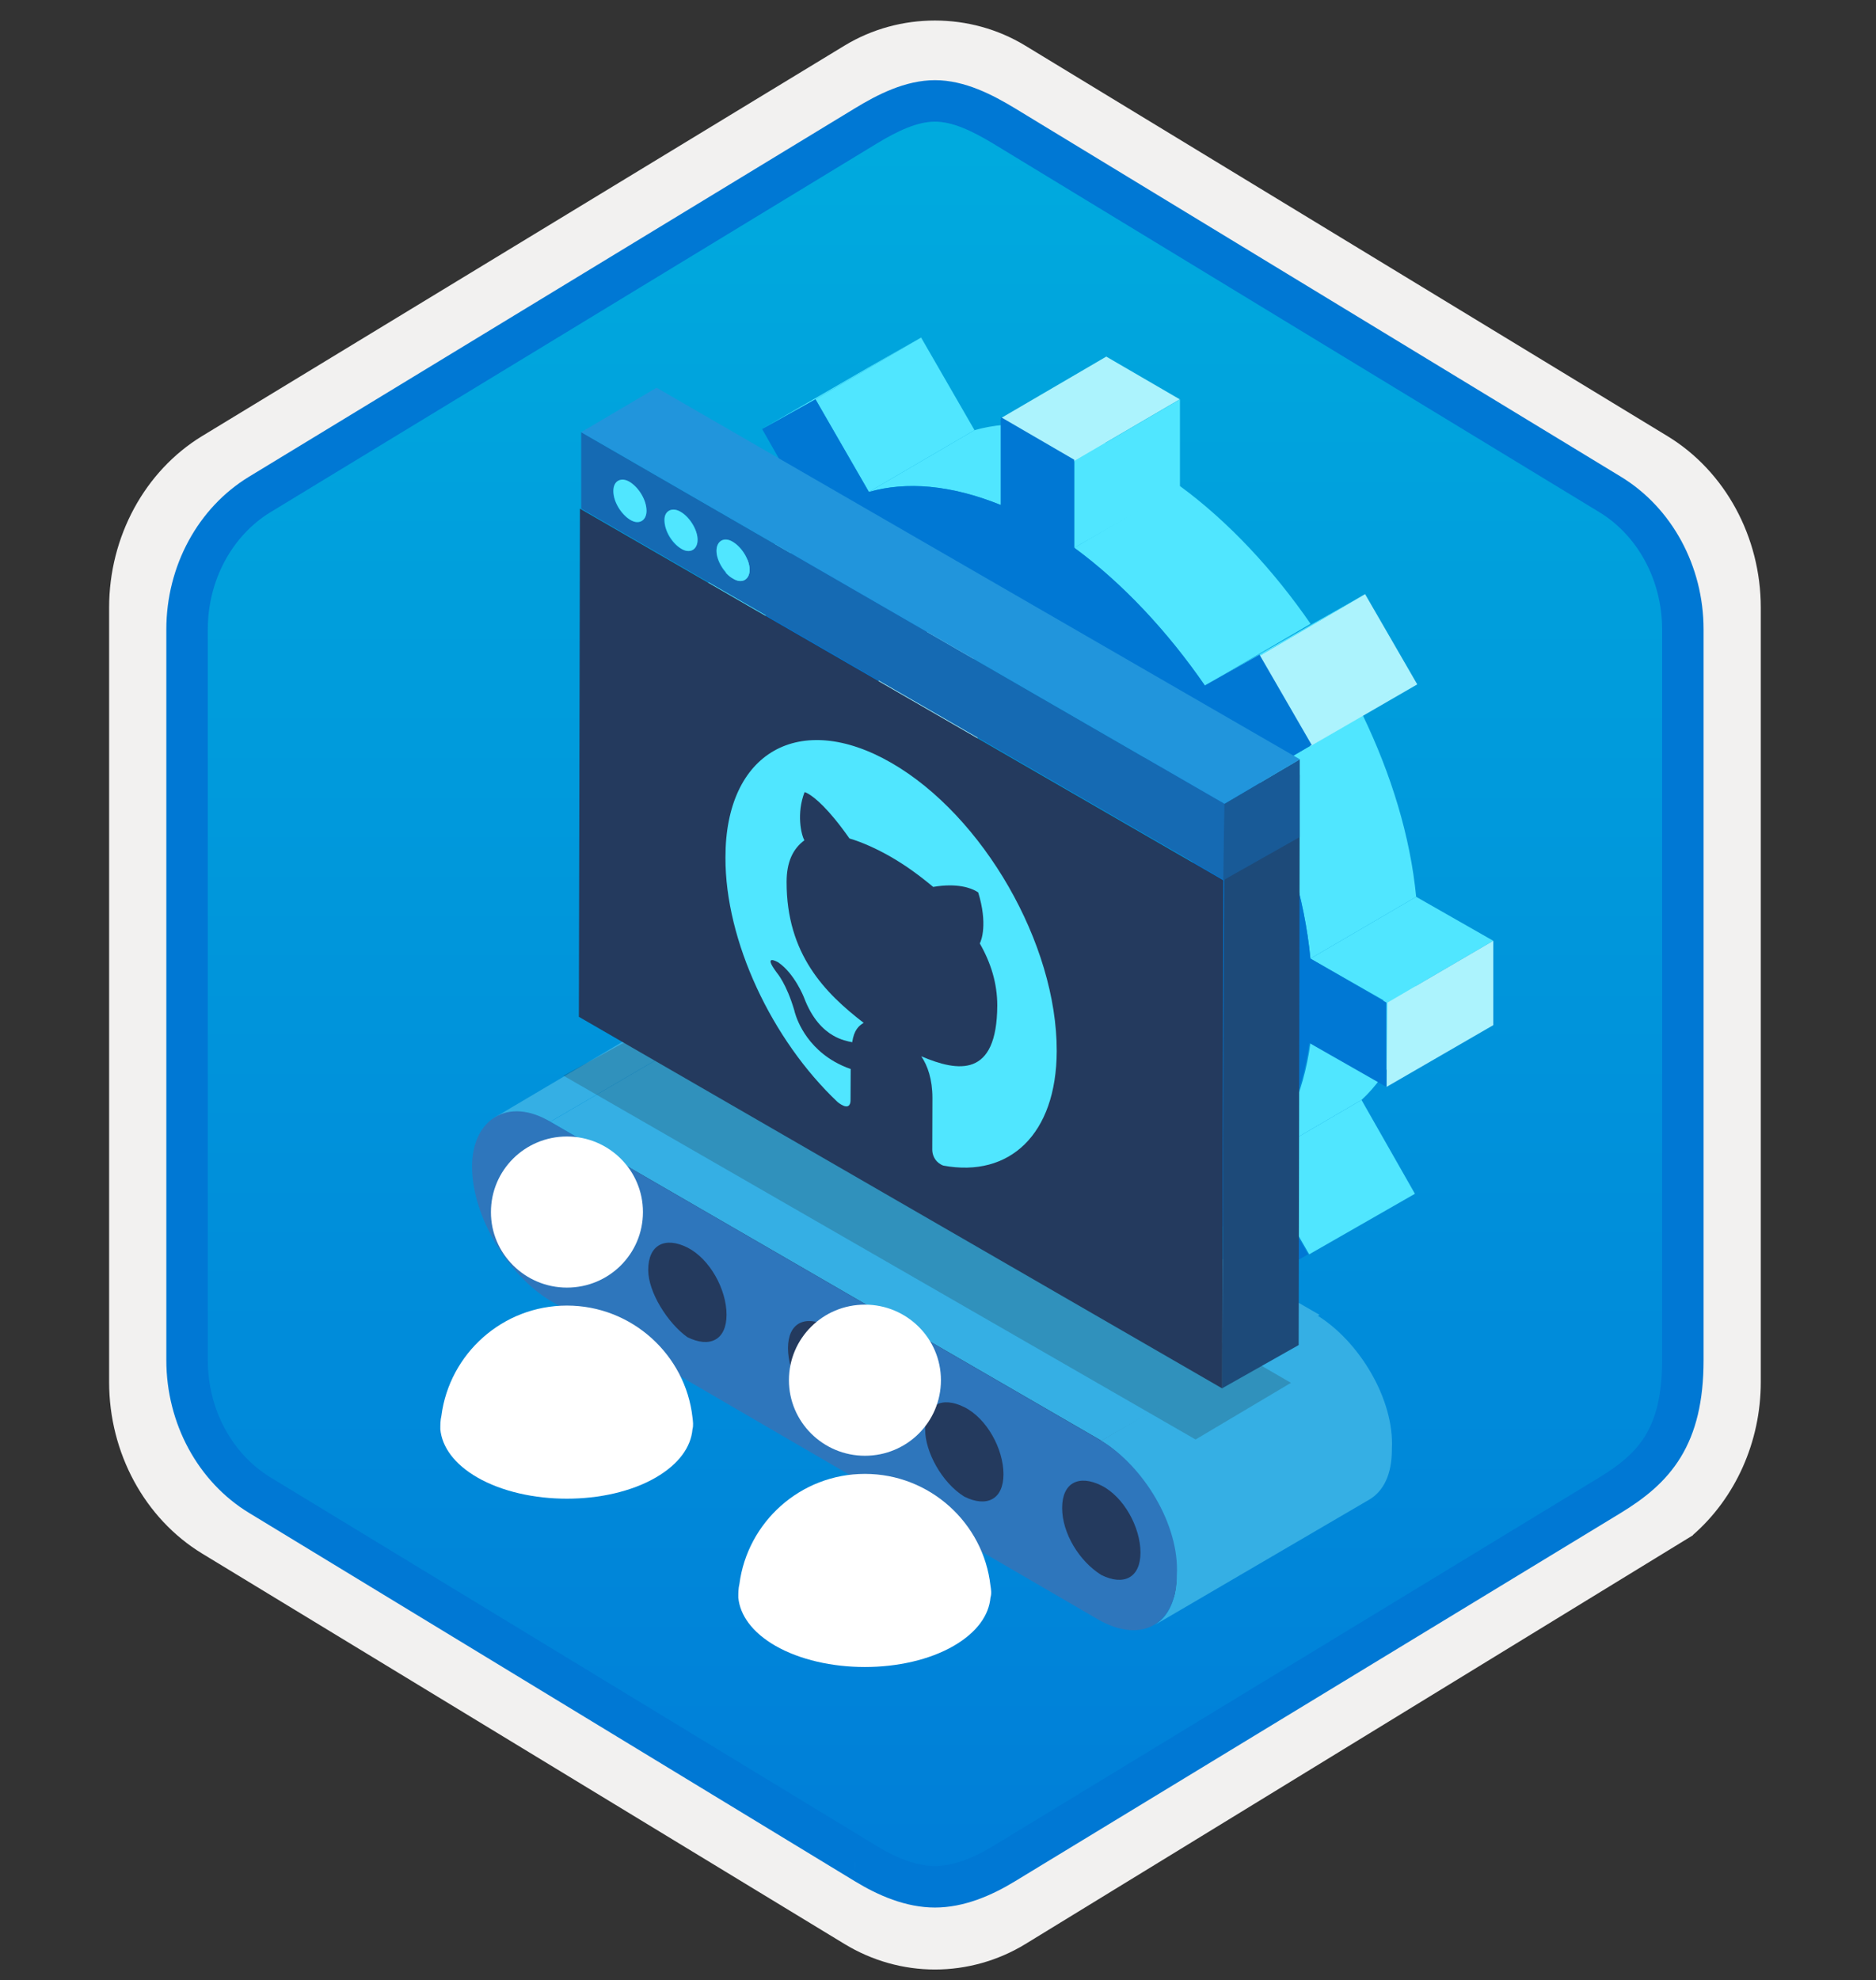 <svg width="181" height="191" viewBox="0 0 181 191" fill="none" xmlns="http://www.w3.org/2000/svg">
<rect x="0" y="0" width="181" height="191" fill="#333333" stroke="none"/>
<path d="M90.206 189.98C87.149 189.98 84.138 189.133 81.475 187.514L19.5 149.854C13.963 146.479 10.528 140.155 10.528 133.316V58.601C10.528 51.777 13.963 45.437 19.5 42.063L81.475 4.403C86.801 1.165 93.625 1.18 98.921 4.403L160.896 42.078C166.434 45.452 169.884 51.777 169.884 58.616V133.316C169.884 139.081 167.432 144.497 163.332 148.068V148.095L98.921 187.529C96.288 189.133 93.262 189.98 90.206 189.98ZM89.558 8.932C87.606 8.932 85.129 10.145 83.419 11.189L22.662 48.383C18.91 50.668 16.794 57.264 16.794 62.015L17.426 133.316C17.426 138.067 20.625 142.334 24.378 144.619L84.773 181.001C88.208 183.089 90.998 183.089 94.433 181.001L155.641 144.529C159.393 142.244 162.412 138.052 162.412 133.316V59.668C162.412 54.932 159.679 50.036 155.912 47.751L95.336 11.189C93.626 10.145 91.51 8.932 89.558 8.932Z" fill="#F2F1F0"/>
<path fill-rule="evenodd" clip-rule="evenodd" d="M82.307 12.513C84.759 11.015 87.482 10.258 90.206 10.258C92.929 10.258 95.653 11.015 98.104 12.513L154.238 46.844C159.262 49.916 162.364 55.665 162.364 61.914V130.017C162.364 136.251 159.262 142.016 154.238 145.087L98.104 179.419C95.653 180.917 92.929 181.673 90.206 181.673C87.482 181.673 84.759 180.932 82.307 179.419L26.173 145.087C21.149 142.016 18.048 136.251 18.048 130.017V61.914C18.048 55.681 21.149 49.931 26.173 46.844L82.307 12.513Z" fill="url(#paint0_linear)"/>
<path fill-rule="evenodd" clip-rule="evenodd" d="M90.206 11.734C88.522 11.734 86.64 12.6 84.573 13.858L26.107 49.4C22.461 51.617 20.048 55.894 20.048 60.719V131.197C20.048 136.023 22.46 140.299 26.107 142.516L84.572 178.058L84.573 178.058C86.531 179.25 88.455 180.002 90.206 180.002C91.956 180.002 93.88 179.25 95.838 178.058L95.839 178.058L154.302 142.517C154.302 142.517 154.303 142.517 154.304 142.516C156.317 141.288 157.763 140.088 158.746 138.476C159.722 136.874 160.364 134.659 160.364 131.197V60.719C160.364 55.894 157.951 51.617 154.304 49.401L95.847 13.864C95.846 13.863 95.845 13.862 95.843 13.861C93.76 12.608 91.899 11.734 90.206 11.734ZM82.493 10.441C84.602 9.157 87.319 7.734 90.206 7.734C93.111 7.734 95.818 9.178 97.909 10.436L97.917 10.441L156.382 45.982C161.299 48.971 164.364 54.59 164.364 60.719V131.197C164.364 135.154 163.628 138.152 162.161 140.558C160.7 142.954 158.637 144.558 156.384 145.932L156.382 145.934L97.918 181.475C97.918 181.475 97.917 181.476 97.917 181.476C95.699 182.826 93.024 184.002 90.206 184.002C87.387 184.002 84.712 182.826 82.494 181.476M82.493 181.475L24.029 145.934C24.029 145.934 24.029 145.934 24.029 145.934C19.112 142.945 16.048 137.327 16.048 131.197V60.719C16.048 54.59 19.112 48.971 24.029 45.983C24.029 45.982 24.029 45.983 24.029 45.983L82.493 10.441" fill="#0078D4"/>
<path d="M55.267 109.597C55.267 109.597 108.72 133.329 113.574 136.749C118.428 140.184 116.725 151.326 113.858 153.611C111.005 155.896 106.719 157.046 102.418 152.76C98.116 148.473 54.132 125.04 51.265 121.321C48.412 117.602 46.978 110.747 49.547 110.463C52.131 110.18 55.267 109.597 55.267 109.597Z" fill="#243A5E"/>
<path d="M47.397 107.984L68.485 95.513C69.829 94.707 71.726 94.707 73.876 96.051L53.102 108.193C50.936 107.133 48.741 107.178 47.397 107.984Z" fill="#35AFE4"/>
<path d="M53.102 108.208L73.876 96.066L127.314 126.832L106.271 138.975L53.102 108.208Z" fill="#35AFE4"/>
<path d="M132.139 144.635L111.364 156.777C112.708 155.971 113.514 154.343 113.514 151.923C113.514 147.338 110.274 141.394 106.226 138.974L127.001 126.832C131.048 129.267 134.558 134.927 134.289 139.781C134.304 142.215 133.483 143.828 132.139 144.635Z" fill="#35AFE4"/>
<path d="M106.256 138.974C110.303 141.409 113.813 147.069 113.544 151.923C113.544 156.508 110.303 158.674 105.987 156.239L53.102 125.473C49.054 123.039 45.544 117.378 45.544 112.524C45.544 107.939 49.054 105.773 53.102 108.208L106.256 138.974ZM93.038 144.366C95.204 145.441 96.817 144.635 96.817 142.2C96.817 139.766 95.204 136.809 93.038 135.733C90.873 134.658 89.26 135.465 89.26 137.899C89.26 140.05 90.873 143.022 93.038 144.366ZM79.806 136.54C81.971 137.615 83.584 136.809 83.584 134.374C83.584 131.94 81.971 128.983 79.806 127.892C77.64 126.817 76.027 127.624 76.027 130.043C76.027 132.493 77.655 135.465 79.806 136.54ZM106.256 151.923C108.422 152.999 110.035 152.192 110.035 149.758C110.035 147.323 108.422 144.366 106.256 143.291C104.09 142.215 102.477 143.022 102.477 145.456C102.477 147.876 104.105 150.579 106.256 151.923ZM66.319 128.983C68.485 130.058 70.098 129.252 70.098 126.817C70.098 124.383 68.485 121.426 66.319 120.335C64.154 119.26 62.541 120.066 62.541 122.501C62.541 124.666 64.437 127.639 66.319 128.983ZM54.924 121.769C57.089 122.844 58.702 122.038 58.702 119.603C58.702 117.169 57.089 114.212 54.924 113.122C52.758 112.046 51.145 112.853 51.145 115.287C51.145 117.453 53.042 120.425 54.924 121.769Z" fill="#2E76BC"/>
<path d="M73.399 90.525L83.599 84.566L88.871 81.594L78.671 87.553L73.399 90.525Z" fill="#50E6FF"/>
<path d="M103.403 113.659L113.604 107.7V116.183L103.403 122.023V113.659Z" fill="#50E6FF"/>
<path d="M66.065 57.533L76.266 51.574L83.704 55.92L73.399 61.76L66.065 57.533Z" fill="#50E6FF"/>
<path d="M110.05 94.079C100.999 88.927 93.666 76.217 93.785 65.897C93.785 60.744 95.622 57.189 98.594 55.472L88.394 61.431C85.421 63.148 83.704 66.703 83.585 71.856C83.585 82.161 90.798 94.871 99.849 100.038C104.434 102.667 108.556 102.906 111.528 101.188L121.729 95.229C118.757 96.947 114.635 96.708 110.05 94.079Z" fill="#ACF3FD"/>
<path d="M121.161 112.061L131.362 106.102L136.515 115.153L126.314 120.993L121.161 112.061Z" fill="#50E6FF"/>
<path d="M78.671 38.52L88.871 32.561L94.024 41.493L83.823 47.452L78.671 38.52Z" fill="#50E6FF"/>
<path d="M73.518 41.388L83.823 35.429L88.856 32.561L78.656 38.52L73.518 41.388Z" fill="#50E6FF"/>
<path d="M126.433 100.606L136.634 94.647C135.947 99.68 134.11 103.578 131.362 106.102L121.161 112.061C123.909 109.537 125.746 105.639 126.433 100.606Z" fill="#50E6FF"/>
<path d="M83.823 47.452L94.024 41.493C97.683 40.462 101.925 40.806 106.734 42.747L96.533 48.706C91.724 46.765 87.378 46.421 83.823 47.452Z" fill="#50E6FF"/>
<path d="M126.433 92.466L136.634 86.507L144.072 90.749L133.871 96.708L126.433 92.466Z" fill="#50E6FF"/>
<path d="M133.871 96.708L144.072 90.749V98.888L133.767 104.848L133.871 96.708Z" fill="#ACF3FD"/>
<path d="M121.281 74.947L131.481 68.988C134.23 74.709 136.067 80.668 136.634 86.507L126.433 92.466C125.866 86.627 124.029 80.563 121.281 74.947Z" fill="#50E6FF"/>
<path d="M103.642 52.843L113.843 46.884C118.533 50.319 122.894 55.024 126.448 60.176L116.248 66.136C112.693 60.968 108.332 56.278 103.642 52.843Z" fill="#50E6FF"/>
<path d="M96.533 40.357L106.734 34.398L113.828 38.52L103.627 44.48L96.533 40.357Z" fill="#ACF3FD"/>
<path d="M103.642 44.48L113.843 38.52V47.004L103.642 52.843V44.48Z" fill="#50E6FF"/>
<path d="M121.505 63.268L131.706 57.309L136.739 66.016L126.433 71.975L121.505 63.268Z" fill="#ACF3FD"/>
<path d="M116.233 66.136L126.433 60.296L131.706 57.324L121.505 63.283L116.233 66.136Z" fill="#50E6FF"/>
<path d="M126.433 92.466L133.767 96.708V104.848L126.329 100.606C125.642 105.639 123.805 109.537 121.057 112.061L126.209 120.993L121.176 123.86L116.024 114.929C112.469 115.959 108.123 115.616 103.314 113.674V122.157L96.219 118.035V109.552C91.53 106.117 87.169 101.413 83.614 96.26L78.342 99.232L73.309 90.525L78.686 87.553C75.938 81.832 74.1 75.754 73.413 70.034L66.08 65.792V57.653L73.413 61.894C74.1 56.861 75.938 52.963 78.686 50.439L73.533 41.388L78.686 38.52L83.838 47.452C87.497 46.421 91.739 46.765 96.548 48.706V40.223L103.642 44.345V52.828C108.332 56.264 112.693 60.968 116.248 66.121L121.52 63.149L126.553 71.856L121.281 74.947C124.029 80.563 125.866 86.627 126.433 92.466ZM99.864 100.038C108.914 105.191 116.248 101.069 116.248 90.764C116.248 80.459 108.914 67.749 99.983 62.581C90.933 57.428 83.599 61.55 83.599 71.856C83.599 82.161 90.813 94.766 99.864 100.038Z" fill="#0078D4"/>
<path opacity="0.2" d="M54.356 103.757L115.351 138.855L124.552 133.389L64.198 98.395L54.356 103.757Z" fill="#1F1D21"/>
<path d="M118.129 79.025L125.403 74.738L125.298 129.745L117.92 133.911L118.129 79.025Z" fill="#1D4A79"/>
<path d="M117.92 133.926L55.85 98.082L55.954 49.065L118.025 84.909L117.92 133.926Z" fill="#243A5E"/>
<path d="M56.074 41.687L118.144 77.531V79.025V84.909L56.074 49.065V43.18V41.687V41.687ZM65.707 52.918C66.558 53.456 67.305 53.023 67.305 52.067C67.305 51.111 66.558 49.826 65.707 49.393C64.856 48.856 64.109 49.289 64.109 50.245C64.094 51.215 64.841 52.5 65.707 52.918ZM60.778 50.14C61.63 50.678 62.376 50.245 62.376 49.289C62.376 48.333 61.63 47.048 60.778 46.615C59.927 46.078 59.18 46.511 59.18 47.467C59.18 48.422 59.927 49.602 60.778 50.14ZM70.725 55.815C71.576 56.353 72.323 55.92 72.323 54.964C72.323 54.008 71.576 52.724 70.725 52.291C69.874 51.753 69.127 52.186 69.127 53.142C69.127 54.098 69.874 55.382 70.725 55.815Z" fill="#156AB3"/>
<path d="M60.779 46.496C61.63 47.033 62.377 48.213 62.377 49.274C62.377 50.23 61.63 50.663 60.779 50.125C59.927 49.587 59.18 48.407 59.18 47.347C59.166 46.391 59.927 45.958 60.779 46.496Z" fill="#50E6FF"/>
<path d="M65.707 49.393C66.558 49.931 67.305 51.111 67.305 52.067C67.305 53.023 66.558 53.456 65.707 52.918C64.856 52.38 64.109 51.2 64.109 50.14C64.094 49.289 64.841 48.856 65.707 49.393Z" fill="#50E6FF"/>
<path d="M70.725 52.276C71.577 52.813 72.323 53.993 72.323 54.949C72.323 55.905 71.577 56.338 70.725 55.8C69.874 55.263 69.127 54.083 69.127 53.127C69.127 52.171 69.874 51.738 70.725 52.276Z" fill="#50E6FF"/>
<path d="M118.129 77.531L125.403 73.245V80.742L118.025 84.909L118.129 77.531Z" fill="#185A97"/>
<path d="M56.074 41.687L63.347 37.4L125.418 73.245L118.144 77.531L56.074 41.687Z" fill="#2195DC"/>
<path d="M86.004 73.588C94.86 78.696 101.984 91.047 101.955 101.398C101.925 109.433 97.399 113.615 91.022 112.435C90.918 112.405 90.828 112.36 90.738 112.3C90.171 111.972 89.947 111.374 89.947 110.911L89.962 105.908C89.962 104.116 89.499 102.787 88.886 101.89C92.456 103.414 96.19 103.966 96.219 96.992C96.219 94.856 95.607 92.885 94.532 91.003C94.681 90.734 95.308 89.121 94.382 86.089C94.382 86.089 94.308 86.029 94.173 85.955C93.695 85.686 92.411 85.148 90.036 85.551C88.632 84.386 87.393 83.49 86.004 82.684C84.6 81.877 83.211 81.25 81.956 80.877C79.895 77.934 78.581 76.919 77.999 76.575C77.745 76.426 77.625 76.411 77.625 76.411C76.834 78.472 77.297 80.518 77.61 81.056C76.52 81.862 75.893 83.117 75.893 85.073C75.878 92.033 79.597 95.797 83.33 98.665C82.867 98.933 82.389 99.366 82.225 100.531C81.822 100.457 81.135 100.322 80.388 99.889C79.432 99.337 78.357 98.291 77.58 96.245C77.536 96.126 76.654 93.915 75.101 92.84C75.026 92.795 73.548 91.944 74.937 93.811C74.982 93.87 75.878 94.886 76.639 97.47C76.669 97.619 77.341 100.576 80.493 102.398C80.971 102.667 81.493 102.921 82.076 103.115L82.061 106.147C82.061 106.61 81.822 106.939 81.165 106.55C81.06 106.49 80.956 106.416 80.821 106.311C74.459 100.307 69.963 90.749 69.993 82.714C69.978 72.558 77.147 68.481 86.004 73.588Z" fill="#50E6FF"/>
<path d="M95.562 152.954C94.89 146.92 89.708 142.171 83.45 142.171C77.237 142.171 72.114 146.815 71.338 152.805C71.233 153.223 71.233 153.686 71.233 154.104C71.397 155.806 72.577 157.464 74.802 158.749C79.567 161.482 87.333 161.482 92.038 158.749C94.263 157.449 95.413 155.806 95.562 154.104C95.682 153.73 95.622 153.312 95.562 152.954Z" fill="white"/>
<path d="M83.45 140.423C87.512 140.423 90.783 137.167 90.783 133.135C90.783 129.102 87.497 125.846 83.45 125.846C79.388 125.846 76.117 129.102 76.117 133.135C76.117 137.152 79.402 140.423 83.45 140.423Z" fill="white"/>
<path d="M66.812 136.719C66.14 130.685 60.958 125.936 54.7 125.936C48.487 125.936 43.364 130.581 42.587 136.57C42.483 136.988 42.483 137.451 42.483 137.869C42.647 139.572 43.827 141.23 46.052 142.514C50.816 145.247 58.583 145.247 63.287 142.514C65.513 141.215 66.663 139.572 66.812 137.869C66.917 137.496 66.857 137.093 66.812 136.719Z" fill="white"/>
<path d="M54.7 124.203C58.762 124.203 62.033 120.948 62.033 116.915C62.033 112.883 58.747 109.627 54.7 109.627C50.637 109.627 47.367 112.883 47.367 116.915C47.352 120.918 50.652 124.203 54.7 124.203Z" fill="white"/>
<defs>
<linearGradient id="paint0_linear" x1="90.206" y1="10.261" x2="90.206" y2="181.676" gradientUnits="userSpaceOnUse">
<stop stop-color="#00ABDE"/>
<stop offset="1" stop-color="#007ED8"/>
</linearGradient>
</defs>
</svg>
